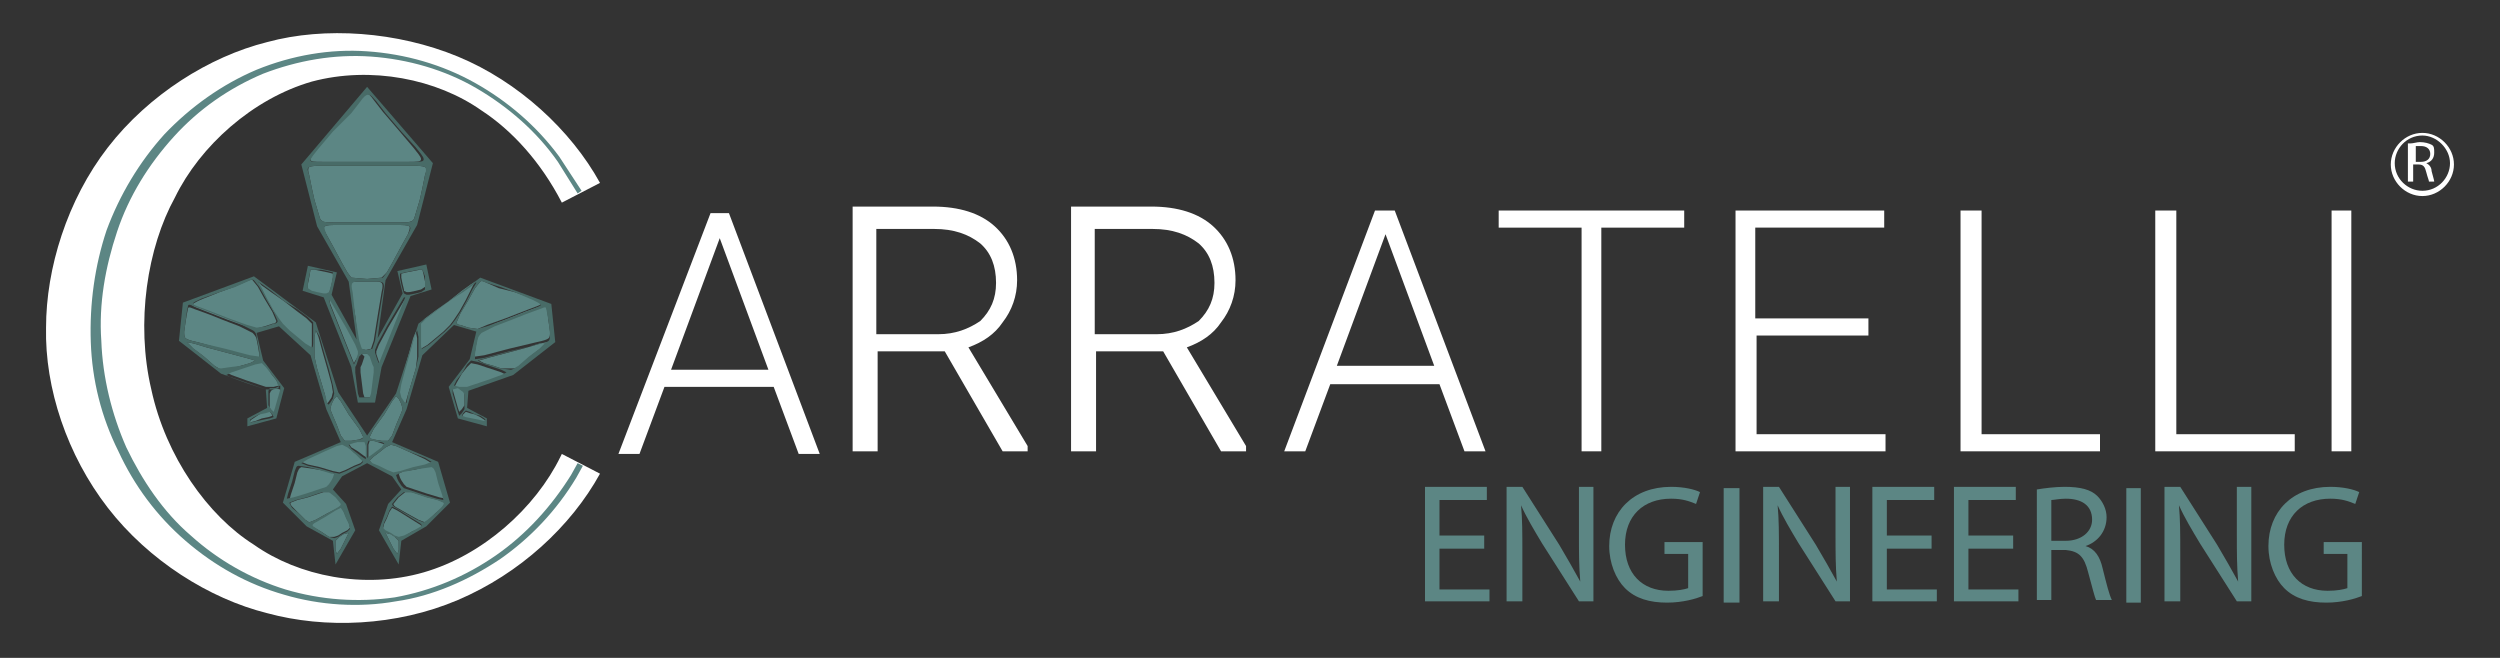 <?xml version="1.0" encoding="utf-8"?>
<!-- Generator: Adobe Illustrator 27.0.0, SVG Export Plug-In . SVG Version: 6.00 Build 0)  -->
<svg version="1.1" id="Livello_1" xmlns="http://www.w3.org/2000/svg" xmlns:xlink="http://www.w3.org/1999/xlink" x="0px" y="0px"
	 viewBox="0 0 190 50" style="enable-background:new 0 0 190 50;" xml:space="preserve">
<rect x="0" y="0" width="190" height="50" fill="#333333" stroke="none"/>
<style type="text/css">
	.st0{fill:#5C8684;}
	.st1{fill:none;}
	.st2{fill:#486B67;}
	.st3{fill:#FFFFFF;}
</style>
<g>
	<path class="st0" d="M25.5,41.5l0-0.4l0.3-0.3l0.3-0.2l0.4-0.1l-0.2,0.4l-0.2,0.4l-0.2,0.4l-0.3,0.4l-0.1-0.3L25.5,41.5z"/>
	<path class="st0" d="M25,22.6l0.1,0l0.3,0.5l1,1.7l0.7,1.3l0.2,0.5l0,0.2l-0.1,0.3L27,27.4l-0.1,0.2l-0.2-0.5l-0.8-2l-0.8-2
		L25,22.6L25,22.6z"/>
	<path class="st0" d="M24.4,40.4L23.7,40c-0.1-0.1,0-0.2,0.2-0.3l0.8-0.5l0.8-0.5l0.4-0.2l0.2,0.3l0.2,0.5l0.2,0.4l0.1,0.4l-0.2,0.2
		l-0.4,0.2l-0.3,0.2l-0.3,0.1L25,40.8L24.4,40.4z"/>
	<path class="st0" d="M27.5,26.9l0.4,0l0.4,0l0.2,0.2l0.1,0.3l0.1,0.3l0.1,0.2l0,0.4l-0.1,0.8l-0.1,0.8l-0.1,0.3l-0.4,0l-0.4,0
		l-0.1-0.3l-0.1-0.8l-0.1-0.8l0-0.4l0.1-0.2l0.1-0.3l0.1-0.3L27.5,26.9z"/>
	<path class="st0" d="M20.6,28.4l0.4,0.5l0.2,0.4l-0.4,0.1l-0.6,0l-0.6-0.2l-0.9-0.3l-1.1-0.4l-0.4-0.2l0.4-0.2l0.9-0.3l0.9-0.3
		l0.5-0.1l0.3,0.3L20.6,28.4z"/>
	<path class="st0" d="M34.1,22.9l1-0.8l0.7-0.5c0.2-0.1,0.3-0.2,0.3-0.2L35.8,22l-0.4,0.8l-0.5,0.9l-0.4,0.6l-0.3,0.4l-0.5,0.5
		l-0.6,0.5l-0.6,0.5l-0.5,0.3c-0.1,0-0.1-0.2-0.1-0.5l0-0.8l0-0.6l0.4-0.4l0.8-0.6L34.1,22.9z"/>
	<path class="st0" d="M20.9,29.5l0.4,0.1l0,0.3l-0.2,0.7L21,31.2l-0.1,0.3l-0.2-0.2L20.5,31l0-0.3l0-0.4l0-0.4l0.1-0.2L20.9,29.5z"
		/>
	<path class="st0" d="M25.3,30.5l0.1-0.2l0.2-0.2l0.3,0.4l0.6,1l0.8,1.1l0.3,0.6c0,0.1-0.1,0.1-0.3,0.2l-0.6,0.1l-0.5,0l-0.3-0.4
		l-0.3-0.8l-0.3-0.7l-0.2-0.5l0.1-0.4L25.3,30.5z"/>
	<path class="st0" d="M30.8,22.6L30.8,22.6l-0.1,0.6l-0.8,2l-0.8,2l-0.2,0.5l-0.1-0.2l-0.1-0.3l-0.1-0.3l0-0.2l0.2-0.5l0.7-1.3
		l1-1.7l0.3-0.5L30.8,22.6z"/>
	<path class="st0" d="M39.1,22.2l1.4,0.5c0.4,0.2,0.7,0.3,0.6,0.4c0,0.1-0.4,0.2-0.9,0.4l-1.8,0.7l-1.4,0.5L36.3,25l-0.7-0.1
		L35,24.7c-0.2,0-0.3-0.1-0.3-0.2l0.3-0.7l0.6-1l0.5-0.9l0.4-0.5c0.1-0.1,0.3,0,0.5,0.1l0.9,0.4L39.1,22.2z"/>
	<path class="st0" d="M18.3,27.8L17.6,28l-0.7,0.1c-0.2,0-0.4-0.2-0.6-0.3l-0.8-0.7l-0.8-0.6L14.2,26l0.5,0.1l1,0.3l1.5,0.4l1.5,0.4
		l0.7,0.2L19,27.6L18.3,27.8z"/>
	<path class="st0" d="M24.2,35.7l1,0.2l0.4,0.2l-0.1,0.3l-0.1,0.2l-0.2,0.3l-0.2,0.2l-0.6,0.2l-0.9,0.3l-1,0.3l-0.5,0.1l0.1-0.4
		l0.3-0.9l0.2-0.8c0.1-0.2,0.1-0.3,0.3-0.4l0.7,0.1L24.2,35.7z"/>
	<path class="st0" d="M28.8,34.4l0.5-0.4l0.4-0.2l0.4,0.1l0.9,0.4l1.3,0.6l0.5,0.3l-0.5,0.2l-0.9,0.2l-1,0.3l-0.5,0.1l-0.5-0.2
		l-0.6-0.3l-0.5-0.2L28.1,35l0.3-0.3L28.8,34.4z"/>
	<path class="st0" d="M30.4,30.5l0.1,0.2l0.1,0.4l-0.2,0.5l-0.3,0.7l-0.3,0.8l-0.3,0.4l-0.5,0l-0.6-0.1c-0.2,0-0.3-0.1-0.3-0.2
		l0.3-0.6l0.8-1.1l0.6-1l0.3-0.4l0.2,0.2L30.4,30.5z"/>
	<path class="st0" d="M19.7,31.5l0.4-0.2l0.3-0.1l0.2,0.2l0.1,0.2l-0.3,0.1l-0.5,0.1L19.4,32L19,32.1L19,32l0.1-0.1l0.3-0.2
		L19.7,31.5z"/>
	<path class="st0" d="M31.5,35.7l0.8-0.2l0.7-0.1c0.2,0,0.2,0.2,0.3,0.4l0.2,0.8l0.3,0.9l0.1,0.4l-0.5-0.1l-1-0.3l-0.9-0.3l-0.6-0.2
		l-0.2-0.2l-0.2-0.3l-0.1-0.2l-0.1-0.3l0.4-0.2L31.5,35.7z"/>
	<path class="st0" d="M27.9,16.9h-2.6c-0.4,0-0.7,0-0.8-0.1c-0.2-0.1-0.2-0.3-0.3-0.6l-0.3-1l-0.2-0.9l-0.2-1
		c-0.1-0.3-0.1-0.5,0-0.6c0.2-0.1,0.5-0.1,1.1-0.1h3.3h3.3c0.6,0,0.9,0,1.1,0.1c0.2,0.1,0.1,0.3,0,0.6l-0.2,1l-0.2,0.9l-0.3,1
		c-0.1,0.3-0.1,0.5-0.3,0.6c-0.2,0.1-0.4,0.1-0.8,0.1H27.9z"/>
	<path class="st0" d="M33.1,39l-0.5,0.5l-0.3,0.2l-0.5-0.2L30.9,39l-0.7-0.4c-0.2-0.1-0.3-0.2-0.3-0.3l0.4-0.5l0.5-0.4l0.5,0
		l0.6,0.2l0.6,0.2l0.8,0.2l0.5,0.2c0,0.1-0.1,0.2-0.2,0.4L33.1,39z"/>
	<path class="st0" d="M24.6,12.3c-0.8,0-1,0-1-0.2c0-0.2,0.3-0.5,0.6-0.9l1.1-1.3l1.2-1.4l0.7-0.9c0.2-0.2,0.4-0.5,0.6-0.5
		c0.2,0,0.4,0.2,0.6,0.5l0.7,0.9l1.2,1.4l1.1,1.3c0.3,0.4,0.6,0.7,0.6,0.9c0,0.2-0.3,0.2-1,0.2h-3.3H24.6z"/>
	<path class="st0" d="M31.3,40.4l-0.6,0.4l-0.4,0.1L30,40.8l-0.3-0.2l-0.4-0.2l-0.2-0.2l0.1-0.4l0.2-0.4l0.2-0.5l0.2-0.3l0.4,0.2
		l0.8,0.5l0.8,0.5c0.2,0.1,0.3,0.2,0.2,0.3L31.3,40.4z"/>
	<path class="st0" d="M30.3,41.5l0,0.3l-0.1,0.3l-0.3-0.4l-0.2-0.4l-0.2-0.4l-0.2-0.4l0.4,0.1l0.3,0.2l0.3,0.3L30.3,41.5z"/>
	<path class="st0" d="M36.1,31.5l0.4,0.2l0.3,0.2l0.1,0.1l-0.1,0.1L36.4,32l-0.5-0.1l-0.5-0.1l-0.3-0.1l0.1-0.2l0.2-0.2l0.3,0.1
		L36.1,31.5z"/>
	<path class="st0" d="M34.8,29.5l0.4,0l0.1,0.2l0,0.4l0,0.4l0,0.3l-0.2,0.3l-0.2,0.2l-0.1-0.3l-0.2-0.7l-0.2-0.7l0-0.3L34.8,29.5z"
		/>
	<path class="st0" d="M41.7,24.5l0.1,0.7c0,0.2,0,0.4-0.1,0.5c-0.1,0.1-0.4,0.2-0.9,0.3l-2.1,0.5l-1.9,0.5l-0.7,0.1l0-0.4l0.1-0.6
		l0.1-0.5c0-0.2,0.1-0.4,0.3-0.5l1-0.5l1.3-0.5l1-0.4l1.1-0.4c0.3-0.1,0.4-0.2,0.5-0.1l0.1,0.5L41.7,24.5z"/>
	<path class="st0" d="M37.5,27.8l-0.7-0.2l-0.4-0.2l0.7-0.2l1.5-0.4l1.5-0.4l1-0.3l0.5-0.1l-0.4,0.4l-0.8,0.6l-0.8,0.7
		c-0.2,0.2-0.4,0.3-0.6,0.3L38.1,28L37.5,27.8z"/>
	<path class="st0" d="M35.1,28.4l0.4-0.5l0.3-0.3l0.5,0.1l0.9,0.3l0.9,0.3l0.4,0.2l-0.4,0.2l-1.1,0.4l-0.9,0.3l-0.6,0.2l-0.6,0
		l-0.4-0.1l0.2-0.4L35.1,28.4z"/>
	<path class="st0" d="M16.7,22.2l1.1-0.4l0.9-0.4c0.3-0.1,0.4-0.2,0.5-0.1l0.4,0.5l0.5,0.9l0.6,1l0.3,0.7c0,0.1-0.1,0.2-0.3,0.2
		l-0.6,0.2L19.4,25l-0.7-0.2l-1.4-0.5l-1.8-0.7c-0.5-0.2-0.8-0.3-0.9-0.4c0-0.1,0.2-0.2,0.6-0.4L16.7,22.2z"/>
	<path class="st0" d="M26.9,34.4l0.4,0.3l0.3,0.3l-0.2,0.2l-0.5,0.2l-0.6,0.3l-0.5,0.2l-0.5-0.1l-1-0.3l-0.9-0.2l-0.5-0.2l0.5-0.3
		l1.3-0.6l0.9-0.4l0.4-0.1l0.4,0.2L26.9,34.4z"/>
	<path class="st0" d="M27.9,21.2l-1.2-0.1l-0.3-0.4L26,20l-0.7-1.3l-0.5-0.9c-0.1-0.2-0.3-0.5-0.1-0.6c0.1-0.1,0.5-0.1,1-0.1h2.2
		h2.2c0.5,0,0.9,0,1,0.1c0.1,0.1,0,0.3-0.1,0.6l-0.5,0.9L29.8,20l-0.4,0.7L29,21.1L27.9,21.2z"/>
	<path class="st0" d="M32.1,20.5l0.1,0.4l0.1,0.5l0,0.4l-0.3,0.2l-0.4,0.1l-0.5,0.1l-0.2,0l-0.2-0.1L30.7,22l-0.1-0.4l-0.1-0.5
		l0-0.3l0.4-0.1l0.5-0.1l0.5-0.1L32.1,20.5z"/>
	<path class="st0" d="M27.1,33.6l0.4-0.1l0.3,0l0.1,0.3v0.4l0,0.4l0,0.2l-0.3-0.2l-0.4-0.3L26.7,34l-0.2-0.3l0.3-0.1L27.1,33.6z"/>
	<path class="st0" d="M21.6,22.9l0.9,0.7l0.8,0.6l0.4,0.4l0,0.6l0,0.8c0,0.3,0,0.5-0.1,0.5l-0.5-0.3l-0.6-0.5L22,25.2l-0.5-0.5
		l-0.3-0.4l-0.4-0.6l-0.5-0.9L19.9,22l-0.3-0.5c0-0.1,0.1,0,0.3,0.2l0.7,0.5L21.6,22.9z"/>
	<path class="st0" d="M23.6,20.5l0.3,0l0.5,0.1l0.5,0.1l0.4,0.1l0,0.3l-0.1,0.5L25.1,22L25,22.3l-0.2,0.1l-0.2,0l-0.5-0.1l-0.4-0.1
		l-0.3-0.2l0-0.4l0.1-0.5L23.6,20.5z"/>
	<path class="st0" d="M31.3,29L31,30l-0.2,0.7c-0.1,0.1-0.1,0-0.2-0.1l-0.2-0.3l-0.1-0.4l0.1-0.6l0.3-1.1l0.4-1.4l0.3-1.1l0.2-0.5
		l0.1,0.5l0,0.8l0,0.7L31.6,28L31.3,29z"/>
	<path class="st0" d="M22.7,39l-0.4-0.4c-0.1-0.1-0.3-0.3-0.2-0.4l0.5-0.2l0.8-0.2l0.6-0.2l0.6-0.2l0.5,0l0.5,0.4l0.4,0.5
		c0,0.1-0.1,0.2-0.3,0.3L24.9,39L24,39.5l-0.5,0.2l-0.3-0.2L22.7,39z"/>
	<path class="st0" d="M24.4,29l-0.3-1l-0.2-0.9l0-0.7l0-0.8l0.1-0.5l0.2,0.5l0.3,1.1l0.4,1.4l0.3,1.1l0.1,0.6l-0.1,0.4l-0.2,0.3
		c-0.1,0.1-0.1,0.2-0.2,0.1L24.7,30L24.4,29z"/>
	<path class="st0" d="M14.1,24.5l0.1-0.6l0.1-0.5c0.1-0.1,0.2,0,0.5,0.1l1.1,0.4l1,0.4l1.3,0.5l1,0.5c0.2,0.2,0.3,0.4,0.3,0.5
		l0.1,0.5l0.1,0.6l0,0.4L19,27.1l-1.9-0.5L15,26c-0.5-0.1-0.8-0.2-0.9-0.3c-0.1-0.1-0.1-0.3-0.1-0.5L14.1,24.5z"/>
	<path class="st0" d="M28.7,33.6l0.3,0.1l0.3,0.1L29.1,34l-0.4,0.3l-0.4,0.3L28,34.8l0-0.2l0-0.4l0-0.4l0.1-0.3l0.3,0L28.7,33.6z"/>
	<path class="st0" d="M27.9,21.4h0.6c0.2,0,0.4,0,0.5,0.1c0.1,0.1,0.1,0.3,0,0.7L28.7,24l-0.3,1.9l-0.2,0.6l-0.4,0.1l-0.4-0.1
		l-0.2-0.6L27,24l-0.3-1.8c-0.1-0.4-0.1-0.6,0-0.7c0.1-0.1,0.3-0.1,0.5-0.1H27.9z"/>
	<path class="st1" d="M45.6,13.9l-2.9,1.5c-1.5-3.1-3.8-5.4-6.1-7C33.2,6,28.2,5,23.7,6.3c-4.5,1.3-8.5,4.9-10.4,8.8
		c-2.1,3.8-3,9.5-1.8,14.6c1.2,5.1,4.3,9.6,7.8,11.8c3.4,2.4,8.4,3.4,12.9,2.1c4.5-1.3,8.5-4.9,10.4-8.8l0.1-0.2l2.9,1.5
		c-2.2,4-6.2,7.7-10.8,9.6c-4.7,2-10.1,2.2-14.5,1c-4.4-1.1-9-4-12.1-8c-3.1-4-4.7-9.2-4.7-13.7c-0.1-4.6,1.6-9.7,4.7-13.7
		c3.1-4,7.7-6.9,12.1-8c4.4-1.2,9.8-1,14.5,1S43.4,9.9,45.6,13.9z"/>
	<path class="st2" d="M27.9,33.1l2.2-3.2l1.7-5.3l4.7-3.5l5.4,2l0.3,2.9l-3.2,2.5l-3.4,1.2L35.5,31l1.5,0.8l0,0.6l-2.2-0.6l-0.7-2.4
		l1.6-2.1l0.5-2.1l-1.7-0.5L32.1,27l-1.2,4.1l-1.1,2.5l3.5,1.5l0.9,3.1L32.4,40l-1.9,1.1l-0.2,1.8l-1.5-2.6l0.7-2l1-1.1l-0.7-1
		l-1.9-1l-1.9,1l-0.7,1l1,1.1l0.7,2l-1.5,2.6l-0.2-1.8L23.3,40l-1.8-1.8l0.9-3.1l3.5-1.5l-1.1-2.5L23.6,27l-2.4-2.2l-1.7,0.5
		l0.5,2.1l1.6,2.1L21,31.8l-2.2,0.6l0-0.6l1.5-0.8l-0.1-1.4l-3.4-1.2l-3.2-2.5l0.3-2.9l5.4-2l4.7,3.5l1.7,5.3L27.9,33.1z M19.7,31.5
		l-0.4,0.2L19,31.9L19,32l0.1,0.1l0.4-0.1l0.5-0.1l0.5-0.1l0.3-0.1l-0.1-0.2l-0.2-0.2l-0.3,0.1L19.7,31.5z M20.9,29.5l-0.4,0
		l-0.1,0.2l0,0.4l0,0.4l0,0.3l0.2,0.3l0.2,0.2l0.1-0.3l0.2-0.7l0.2-0.7l0-0.3L20.9,29.5z M20.6,28.4l-0.4-0.5l-0.3-0.3l-0.5,0.1
		l-0.9,0.3l-0.9,0.3l-0.4,0.2l0.4,0.2l1.1,0.4l0.9,0.3l0.6,0.2l0.6,0l0.4-0.1L21,28.9L20.6,28.4z M18.3,27.8l0.7-0.2l0.4-0.2
		l-0.7-0.2l-1.5-0.4l-1.5-0.4l-1-0.3L14.2,26l0.4,0.4l0.8,0.6l0.8,0.7c0.2,0.2,0.4,0.3,0.6,0.3l0.7-0.1L18.3,27.8z M14.1,24.5
		L14,25.2c0,0.2,0,0.4,0.1,0.5c0.1,0.1,0.4,0.2,0.9,0.3l2.1,0.5l1.9,0.5l0.7,0.1l0-0.4l-0.1-0.6l-0.1-0.5c0-0.2-0.1-0.4-0.3-0.5
		l-1-0.5l-1.3-0.5l-1-0.4l-1.1-0.4c-0.3-0.1-0.4-0.2-0.5-0.1l-0.1,0.5L14.1,24.5z M21.6,22.9l-1-0.8l-0.7-0.5
		c-0.2-0.1-0.3-0.2-0.3-0.2l0.3,0.5l0.4,0.8l0.5,0.9l0.4,0.6l0.3,0.4l0.5,0.5l0.6,0.5l0.6,0.5l0.5,0.3c0.1,0,0.1-0.2,0.1-0.5l0-0.8
		l0-0.6l-0.4-0.4l-0.8-0.6L21.6,22.9z M24.4,29l0.3,1l0.2,0.7c0.1,0.1,0.1,0,0.2-0.1l0.2-0.3l0.1-0.4l-0.1-0.6L25,28.1l-0.4-1.4
		l-0.3-1.1L24,25.1l-0.1,0.5l0,0.8l0,0.7l0.2,0.9L24.4,29z M16.7,22.2l-1.4,0.5c-0.4,0.2-0.7,0.3-0.6,0.4c0,0.1,0.4,0.2,0.9,0.4
		l1.8,0.7l1.4,0.5l0.7,0.2l0.7-0.1l0.6-0.2c0.2,0,0.3-0.1,0.3-0.2l-0.3-0.7l-0.6-1l-0.5-0.9l-0.4-0.5c-0.1-0.1-0.3,0-0.5,0.1
		l-0.9,0.4L16.7,22.2z M25.3,30.5l-0.1,0.2l-0.1,0.4l0.2,0.5l0.3,0.7l0.3,0.8l0.3,0.4l0.5,0l0.6-0.1c0.2,0,0.3-0.1,0.3-0.2l-0.3-0.6
		l-0.8-1.1l-0.6-1l-0.3-0.4l-0.2,0.2L25.3,30.5z M27.1,33.6l-0.3,0.1l-0.3,0.1l0.2,0.3l0.4,0.3l0.4,0.3l0.3,0.2l0-0.2l0-0.4v-0.4
		l-0.1-0.3l-0.3,0L27.1,33.6z M26.9,34.4L26.4,34l-0.4-0.2l-0.4,0.1l-0.9,0.4l-1.3,0.6l-0.5,0.3l0.5,0.2l0.9,0.2l1,0.3l0.5,0.1
		l0.5-0.2l0.6-0.3l0.5-0.2l0.2-0.2l-0.3-0.3L26.9,34.4z M24.2,35.7l-0.8-0.2l-0.7-0.1c-0.2,0-0.2,0.2-0.3,0.4l-0.2,0.8l-0.3,0.9
		l-0.1,0.4l0.5-0.1l1-0.3l0.9-0.3l0.6-0.2l0.2-0.2l0.2-0.3l0.1-0.2l0.1-0.3L25.2,36L24.2,35.7z M22.7,39l0.5,0.5l0.3,0.2l0.5-0.2
		l0.9-0.5l0.7-0.4c0.2-0.1,0.3-0.2,0.3-0.3l-0.4-0.5L25,37.4l-0.5,0l-0.6,0.2l-0.6,0.2L22.5,38L22,38.2c0,0.1,0.1,0.2,0.2,0.4
		L22.7,39z M24.4,40.4l0.6,0.4l0.4,0.1l0.3-0.1l0.3-0.2l0.4-0.2l0.2-0.2l-0.1-0.4l-0.2-0.4l-0.2-0.5l-0.2-0.3l-0.4,0.2l-0.8,0.5
		L24,39.7c-0.2,0.1-0.3,0.2-0.2,0.3L24.4,40.4z M25.5,41.5l0,0.3l0.1,0.3l0.3-0.4l0.2-0.4l0.2-0.4l0.2-0.4l-0.4,0.1l-0.3,0.2
		l-0.3,0.3L25.5,41.5z M36.1,31.5l-0.4-0.2l-0.3-0.1l-0.2,0.2l-0.1,0.2l0.3,0.1l0.5,0.1l0.5,0.1l0.4,0.1l0.1-0.1l-0.1-0.1l-0.3-0.2
		L36.1,31.5z M34.8,29.5l-0.4,0.1l0,0.3l0.2,0.7l0.2,0.7l0.1,0.3l0.2-0.2l0.2-0.3l0-0.3l0-0.4l0-0.4l-0.1-0.2L34.8,29.5z M35.1,28.4
		l-0.4,0.5l-0.2,0.4l0.4,0.1l0.6,0l0.6-0.2l0.9-0.3l1.1-0.4l0.4-0.2l-0.4-0.2l-0.9-0.3l-0.9-0.3l-0.5-0.1l-0.3,0.3L35.1,28.4z
		 M37.5,27.8l0.6,0.2l0.7,0.1c0.2,0,0.4-0.2,0.6-0.3l0.8-0.7l0.8-0.6l0.4-0.4L41,26.1l-1,0.3l-1.5,0.4L37,27.2l-0.7,0.2l0.4,0.2
		L37.5,27.8z M41.7,24.5l-0.1-0.6l-0.1-0.5c-0.1-0.1-0.2,0-0.5,0.1l-1.1,0.4l-1,0.4l-1.3,0.5l-1,0.5c-0.2,0.2-0.3,0.4-0.3,0.5
		l-0.1,0.5l-0.1,0.6l0,0.4l0.7-0.1l1.9-0.5l2.1-0.5c0.5-0.1,0.8-0.2,0.9-0.3c0.1-0.1,0.1-0.3,0.1-0.5L41.7,24.5z M34.1,22.9
		l-0.9,0.7l-0.8,0.6L32,24.6l0,0.6l0,0.8c0,0.3,0,0.5,0.1,0.5l0.5-0.3l0.6-0.5l0.6-0.5l0.5-0.5l0.3-0.4l0.4-0.6l0.5-0.9l0.4-0.8
		l0.3-0.5c0-0.1-0.1,0-0.3,0.2l-0.7,0.5L34.1,22.9z M31.3,29l0.3-1l0.2-0.9l0-0.7l0-0.8l-0.1-0.5l-0.2,0.5l-0.3,1.1l-0.4,1.4
		l-0.3,1.1l-0.1,0.6l0.1,0.4l0.2,0.3c0.1,0.1,0.1,0.2,0.2,0.1L31,30L31.3,29z M39.1,22.2L38,21.8L37,21.5c-0.3-0.1-0.4-0.2-0.5-0.1
		l-0.4,0.5l-0.5,0.9l-0.6,1l-0.3,0.7c0,0.1,0.1,0.2,0.3,0.2l0.6,0.2l0.7,0.1l0.7-0.2l1.4-0.5l1.8-0.7c0.5-0.2,0.8-0.3,0.9-0.4
		c0-0.1-0.2-0.2-0.6-0.4L39.1,22.2z M30.4,30.5l-0.1-0.2l-0.2-0.2l-0.3,0.4l-0.6,1l-0.8,1.1l-0.3,0.6c0,0.1,0.1,0.1,0.3,0.2l0.6,0.1
		l0.5,0l0.3-0.4l0.3-0.8l0.3-0.7l0.2-0.5l-0.1-0.4L30.4,30.5z M28.7,33.6l-0.4-0.1l-0.3,0l-0.1,0.3l0,0.4l0,0.4l0,0.2l0.3-0.2
		l0.4-0.3l0.4-0.3l0.2-0.3L29,33.6L28.7,33.6z M28.8,34.4l-0.4,0.3L28.1,35l0.2,0.2l0.5,0.2l0.6,0.3l0.5,0.2l0.5-0.1l1-0.3l0.9-0.2
		l0.5-0.2l-0.5-0.3L31,34.3l-0.9-0.4l-0.4-0.1L29.3,34L28.8,34.4z M31.5,35.7l-1,0.2l-0.4,0.2l0.1,0.3l0.1,0.2l0.2,0.3l0.2,0.2
		l0.6,0.2l0.9,0.3l1,0.3l0.5,0.1l-0.1-0.4l-0.3-0.9l-0.2-0.8c-0.1-0.2-0.1-0.3-0.3-0.4l-0.7,0.1L31.5,35.7z M33.1,39l0.4-0.4
		c0.1-0.1,0.3-0.3,0.2-0.4L33.2,38l-0.8-0.2l-0.6-0.2l-0.6-0.2l-0.5,0l-0.5,0.4l-0.4,0.5c0,0.1,0.1,0.2,0.3,0.3l0.7,0.4l0.9,0.5
		l0.5,0.2l0.3-0.2L33.1,39z M31.3,40.4L32,40c0.1-0.1,0-0.2-0.2-0.3l-0.8-0.5l-0.8-0.5l-0.4-0.2l-0.2,0.3l-0.2,0.5l-0.2,0.4
		l-0.1,0.4l0.2,0.2l0.4,0.2l0.3,0.2l0.3,0.1l0.4-0.1L31.3,40.4z M30.3,41.5l0-0.4l-0.3-0.3l-0.3-0.2l-0.4-0.1l0.2,0.4l0.2,0.4
		l0.2,0.4l0.3,0.4l0.1-0.3L30.3,41.5z"/>
	<path class="st2" d="M27.9,6.6l5,5.8l-1.2,4.7l-2.4,4.2l-0.6,4.4l1.9-3.4l-0.4-1.7l2.2-0.5l0.4,1.9l-1.6,0.5L29,27.9l-0.5,2.7h-1.3
		l-0.5-2.7l-2.1-5.3L23,22.1l0.4-1.9l2.2,0.5l-0.4,1.7l1.9,3.4l-0.6-4.4l-2.4-4.2l-1.2-4.7L27.9,6.6z M27.9,21.2l1.2-0.1l0.3-0.4
		l0.4-0.7l0.7-1.3l0.5-0.9c0.1-0.2,0.3-0.5,0.1-0.6c-0.1-0.1-0.5-0.1-1-0.1h-2.2h-2.2c-0.5,0-0.9,0-1,0.1c-0.1,0.1,0,0.3,0.1,0.6
		l0.5,0.9L26,20l0.4,0.7l0.3,0.4L27.9,21.2z M27.9,16.9h2.6c0.4,0,0.7,0,0.8-0.1c0.2-0.1,0.2-0.3,0.3-0.6l0.3-1l0.2-0.9l0.2-1
		c0.1-0.3,0.1-0.5,0-0.6c-0.2-0.1-0.5-0.1-1.1-0.1h-3.3h-3.3c-0.6,0-0.9,0-1.1,0.1c-0.2,0.1-0.1,0.3,0,0.6l0.2,1l0.2,0.9l0.3,1
		c0.1,0.3,0.1,0.5,0.3,0.6c0.2,0.1,0.4,0.1,0.8,0.1H27.9z M27.5,26.9l-0.2,0.2l-0.1,0.3l-0.1,0.3L27,27.9l0,0.4l0.1,0.8l0.1,0.8
		l0.1,0.3l0.4,0l0.4,0l0.1-0.3l0.1-0.8l0.1-0.8l0-0.4l-0.1-0.2l-0.1-0.3l-0.1-0.3l-0.2-0.2l-0.4,0L27.5,26.9z M24.6,12.3h3.3h3.3
		c0.8,0,1,0,1-0.2c0-0.2-0.3-0.5-0.6-0.9L30.5,10l-1.2-1.4l-0.7-0.9c-0.2-0.2-0.4-0.5-0.6-0.5c-0.2,0-0.4,0.2-0.6,0.5l-0.7,0.9
		L25.3,10l-1.1,1.3c-0.3,0.4-0.6,0.7-0.6,0.9C23.6,12.3,23.8,12.3,24.6,12.3z M27.9,21.4h-0.6c-0.2,0-0.4,0-0.5,0.1
		c-0.1,0.1-0.1,0.3,0,0.7L27,24l0.3,1.9l0.2,0.6l0.4,0.1l0.4-0.1l0.2-0.6l0.3-1.9l0.3-1.8c0.1-0.4,0.1-0.6,0-0.7
		c-0.1-0.1-0.3-0.1-0.5-0.1H27.9z M25,22.6L25,22.6l0.1,0.6l0.8,2l0.8,2l0.2,0.5l0.1-0.2l0.1-0.3l0.1-0.3l0-0.2l-0.2-0.5l-0.7-1.3
		l-1-1.7l-0.3-0.5L25,22.6z M30.8,22.6l-0.1,0l-0.3,0.5l-1,1.7l-0.7,1.3l-0.2,0.5l0,0.2l0.1,0.3l0.1,0.3l0.1,0.2l0.2-0.5l0.8-2
		l0.8-2L30.8,22.6L30.8,22.6z M23.6,20.5L23.5,21l-0.1,0.5l0,0.4l0.3,0.2l0.4,0.1l0.5,0.1l0.2,0l0.2-0.1l0.1-0.3l0.1-0.4l0.1-0.5
		l0-0.3l-0.4-0.1l-0.5-0.1L24,20.5L23.6,20.5z M32.1,20.5l-0.3,0l-0.5,0.1l-0.5,0.1l-0.4,0.1l0,0.3l0.1,0.5l0.1,0.4l0.1,0.3l0.2,0.1
		l0.2,0l0.5-0.1l0.4-0.1l0.3-0.2l0-0.4L32.3,21L32.1,20.5z"/>
	<g>
		<defs>
			<path id="SVGID_1_" d="M45.6,13.9c-2.2-4-6.2-7.7-10.8-9.6S24.7,2,20.3,3.2c-4.4,1.1-9,4-12.1,8c-3.1,4-4.7,9.2-4.7,13.7
				c-0.1,4.6,1.6,9.7,4.7,13.7c3.1,4,7.7,6.9,12.1,8c4.4,1.2,9.8,1,14.5-1c4.7-2,8.6-5.6,10.8-9.6l-2.9-1.5l-0.1,0.2
				c-1.9,3.9-5.9,7.5-10.4,8.8c-4.5,1.3-9.5,0.3-12.9-2.1c-3.5-2.2-6.7-6.7-7.8-11.8c-1.2-5.1-0.3-10.8,1.8-14.6
				c1.9-3.9,5.9-7.5,10.4-8.8C28.2,5,33.2,6,36.6,8.4c2.3,1.5,4.5,3.9,6.1,7L45.6,13.9z"/>
		</defs>
		<use xlink:href="#SVGID_1_"  style="overflow:visible;fill:#FFFFFF;"/>
		<clipPath id="SVGID_00000045588854856054750600000013592501081193578372_">
			<use xlink:href="#SVGID_1_"  style="overflow:visible;"/>
		</clipPath>
	</g>
	<g id="XMLID_00000095307830292173714240000005221910349143561390_">
		<g>
			<path class="st3" d="M55.4,16.2l6.9,18.3h-1.6l-1.9-5.1h-8.3l-1.9,5.1H47L54,16.2H55.4z M58.4,28.1l-3.7-10l-3.7,10H58.4z"/>
		</g>
		<g>
		</g>
	</g>
	<path class="st3" d="M165.4,33V16h-1.6v18.3h10.6V33H165.4z"/>
	<path class="st3" d="M142,25.5v-1.3h-8.6v-6.9h9.8V16h-11.3v18.3h11.4V33h-9.8v-7.5H142z"/>
	<path class="st3" d="M178.7,34.3V16h-1.5v18.3H178.7z"/>
	<path class="st3" d="M128,17.3V16h-14.1v1.3h6.3v17h1.5v-17H128z"/>
	<path class="st3" d="M106,16h-1.5l-6.9,18.3h1.6l1.9-5.1h8.3l1.9,5.1h1.6L106,16z M101.6,27.8l3.7-10l3.7,10H101.6z"/>
	<path class="st3" d="M150.6,33V16h-1.6v18.3h10.6V33H150.6z"/>
	<g>
		<path class="st0" d="M112.8,41.7h-3.4v3.1h3.8v0.9h-4.9v-8.7h4.7V38h-3.6v2.7h3.4V41.7z"/>
		<path class="st0" d="M114.5,45.7v-8.7h1.2l2.8,4.4c0.6,1,1.1,1.9,1.6,2.8l0,0c-0.1-1.2-0.1-2.2-0.1-3.6v-3.6h1.1v8.7h-1.1
			l-2.8-4.4c-0.6-1-1.2-2-1.6-2.9l0,0c0.1,1.1,0.1,2.1,0.1,3.6v3.7H114.5z"/>
		<path class="st0" d="M129.4,45.3c-0.5,0.2-1.5,0.5-2.7,0.5c-1.3,0-2.4-0.3-3.2-1.1c-0.7-0.7-1.2-1.9-1.2-3.2
			c0-2.6,1.8-4.5,4.7-4.5c1,0,1.8,0.2,2.2,0.4l-0.3,0.9c-0.5-0.2-1-0.4-1.9-0.4c-2.1,0-3.5,1.3-3.5,3.5c0,2.2,1.3,3.5,3.3,3.5
			c0.7,0,1.2-0.1,1.5-0.2v-2.6h-1.8v-0.9h2.9V45.3z"/>
		<path class="st0" d="M132.2,37.1v8.7H131v-8.7H132.2z"/>
		<path class="st0" d="M134,45.7v-8.7h1.2l2.8,4.4c0.6,1,1.1,1.9,1.6,2.8l0,0c-0.1-1.2-0.1-2.2-0.1-3.6v-3.6h1.1v8.7h-1.1l-2.8-4.4
			c-0.6-1-1.2-2-1.6-2.9l0,0c0.1,1.1,0.1,2.1,0.1,3.6v3.7H134z"/>
		<path class="st0" d="M146.8,41.7h-3.4v3.1h3.8v0.9h-4.9v-8.7h4.7V38h-3.6v2.7h3.4V41.7z"/>
		<path class="st0" d="M153,41.7h-3.4v3.1h3.8v0.9h-4.9v-8.7h4.7V38h-3.6v2.7h3.4V41.7z"/>
		<path class="st0" d="M154.8,37.2c0.6-0.1,1.4-0.2,2.1-0.2c1.2,0,2,0.2,2.5,0.7c0.4,0.4,0.7,1,0.7,1.6c0,1.1-0.7,1.9-1.6,2.2v0
			c0.7,0.2,1.1,0.8,1.3,1.7c0.3,1.2,0.5,2,0.7,2.4h-1.2c-0.1-0.2-0.3-1-0.6-2.1c-0.3-1.2-0.7-1.6-1.7-1.7h-1.1v3.8h-1.1V37.2z
			 M155.9,41.1h1.1c1.2,0,2-0.7,2-1.6c0-1.1-0.8-1.6-2-1.6c-0.5,0-0.9,0.1-1.1,0.1V41.1z"/>
		<path class="st0" d="M162.7,37.1v8.7h-1.1v-8.7H162.7z"/>
		<path class="st0" d="M164.5,45.7v-8.7h1.2l2.8,4.4c0.6,1,1.1,1.9,1.6,2.8l0,0c-0.1-1.2-0.1-2.2-0.1-3.6v-3.6h1.1v8.7h-1.1
			l-2.8-4.4c-0.6-1-1.2-2-1.6-2.9l0,0c0.1,1.1,0.1,2.1,0.1,3.6v3.7H164.5z"/>
		<path class="st0" d="M179.5,45.3c-0.5,0.2-1.5,0.5-2.7,0.5c-1.3,0-2.4-0.3-3.2-1.1c-0.7-0.7-1.2-1.9-1.2-3.2
			c0-2.6,1.8-4.5,4.7-4.5c1,0,1.8,0.2,2.2,0.4l-0.3,0.9c-0.5-0.2-1-0.4-1.9-0.4c-2.1,0-3.5,1.3-3.5,3.5c0,2.2,1.3,3.5,3.3,3.5
			c0.7,0,1.2-0.1,1.5-0.2v-2.6h-1.8v-0.9h2.9V45.3z"/>
	</g>
	<path class="st3" d="M90.2,26.4c1.1-0.4,2-1,2.6-1.9c0.7-0.9,1.1-2,1.1-3.2c0-1.7-0.6-3.1-1.7-4.1c-1.1-1-2.7-1.5-4.7-1.5h-6.1
		v18.6h1.9v-7.6h5.1l4.4,7.6h1.9v-0.4L90.2,26.4z M87.9,25.4h-4.7v-8h4.4c1.5,0,2.6,0.4,3.5,1.1c0.8,0.7,1.2,1.7,1.2,3
		c0,1.2-0.4,2.1-1.2,2.9C90.2,25,89.2,25.4,87.9,25.4z"/>
	<path class="st3" d="M73.6,26.4c1.1-0.4,2-1,2.6-1.9c0.7-0.9,1.1-2,1.1-3.2c0-1.7-0.6-3.1-1.7-4.1c-1.1-1-2.7-1.5-4.7-1.5h-6.1
		v18.6h1.9v-7.6h5.1l4.4,7.6h1.9v-0.4L73.6,26.4z M71.3,25.4h-4.7v-8h4.4c1.5,0,2.6,0.4,3.5,1.1c0.8,0.7,1.2,1.7,1.2,3
		c0,1.2-0.4,2.1-1.2,2.9C73.6,25,72.6,25.4,71.3,25.4z"/>
	<path class="st0" d="M44.3,35.4l-0.5,0.9c-1.5,2.5-3.5,4.6-5.8,6.2c-2.4,1.6-5.1,2.8-7.9,3.2c-2.8,0.5-5.8,0.3-8.5-0.5
		c-2.8-0.8-5.3-2.2-7.5-4.1c-2.2-1.9-3.9-4.2-5.1-6.8C7.7,31.7,7,28.9,6.9,26c-0.1-2.9,0.3-5.8,1.2-8.5c1-2.7,2.5-5.2,4.4-7.3
		c2-2.1,4.4-3.8,7-4.9c2.7-1.1,5.6-1.6,8.4-1.4c2.9,0.2,5.7,1,8.2,2.4c2.5,1.4,4.7,3.3,6.4,5.6l1.7,2.6l-0.3,0.2l-1.5-2.4
		c-1.6-2.3-3.8-4.2-6.2-5.6c-2.4-1.4-5.2-2.2-8-2.4c-2.8-0.2-5.6,0.3-8.2,1.3c-2.6,1.1-4.9,2.7-6.8,4.8c-1.9,2.1-3.4,4.5-4.3,7.2
		s-1.4,5.5-1.2,8.3c0.1,2.8,0.8,5.6,1.9,8.1c1.2,2.5,2.8,4.9,4.9,6.7c2.1,1.9,4.6,3.3,7.2,4.1c2.7,0.8,5.5,1,8.3,0.6
		c2.8-0.5,5.4-1.6,7.7-3.2c2.3-1.6,4.2-3.7,5.7-6.1l0.5-0.9L44.3,35.4z"/>
	<path class="st3" d="M183.2,10.9c0.2,0,0.5-0.1,0.7-0.1c0.4,0,0.7,0.1,0.9,0.2c0.2,0.1,0.2,0.3,0.2,0.6c0,0.4-0.2,0.7-0.6,0.8v0
		c0.2,0.1,0.4,0.3,0.4,0.6c0.1,0.4,0.2,0.7,0.2,0.8h-0.4c0-0.1-0.1-0.3-0.2-0.7c-0.1-0.4-0.2-0.6-0.6-0.6h-0.4v1.3h-0.4V10.9z
		 M183.6,12.3h0.4c0.4,0,0.7-0.2,0.7-0.6c0-0.4-0.3-0.6-0.7-0.6c-0.2,0-0.3,0-0.4,0V12.3z"/>
	<path class="st3" d="M184.1,14.9c-1.3,0-2.4-1.1-2.4-2.4c0-1.3,1.1-2.4,2.4-2.4c1.3,0,2.4,1.1,2.4,2.4
		C186.5,13.8,185.4,14.9,184.1,14.9z M184.1,10.3c-1.2,0-2.1,1-2.1,2.1c0,1.2,1,2.1,2.1,2.1c1.2,0,2.1-1,2.1-2.1
		C186.2,11.3,185.2,10.3,184.1,10.3z"/>
</g>
</svg>
